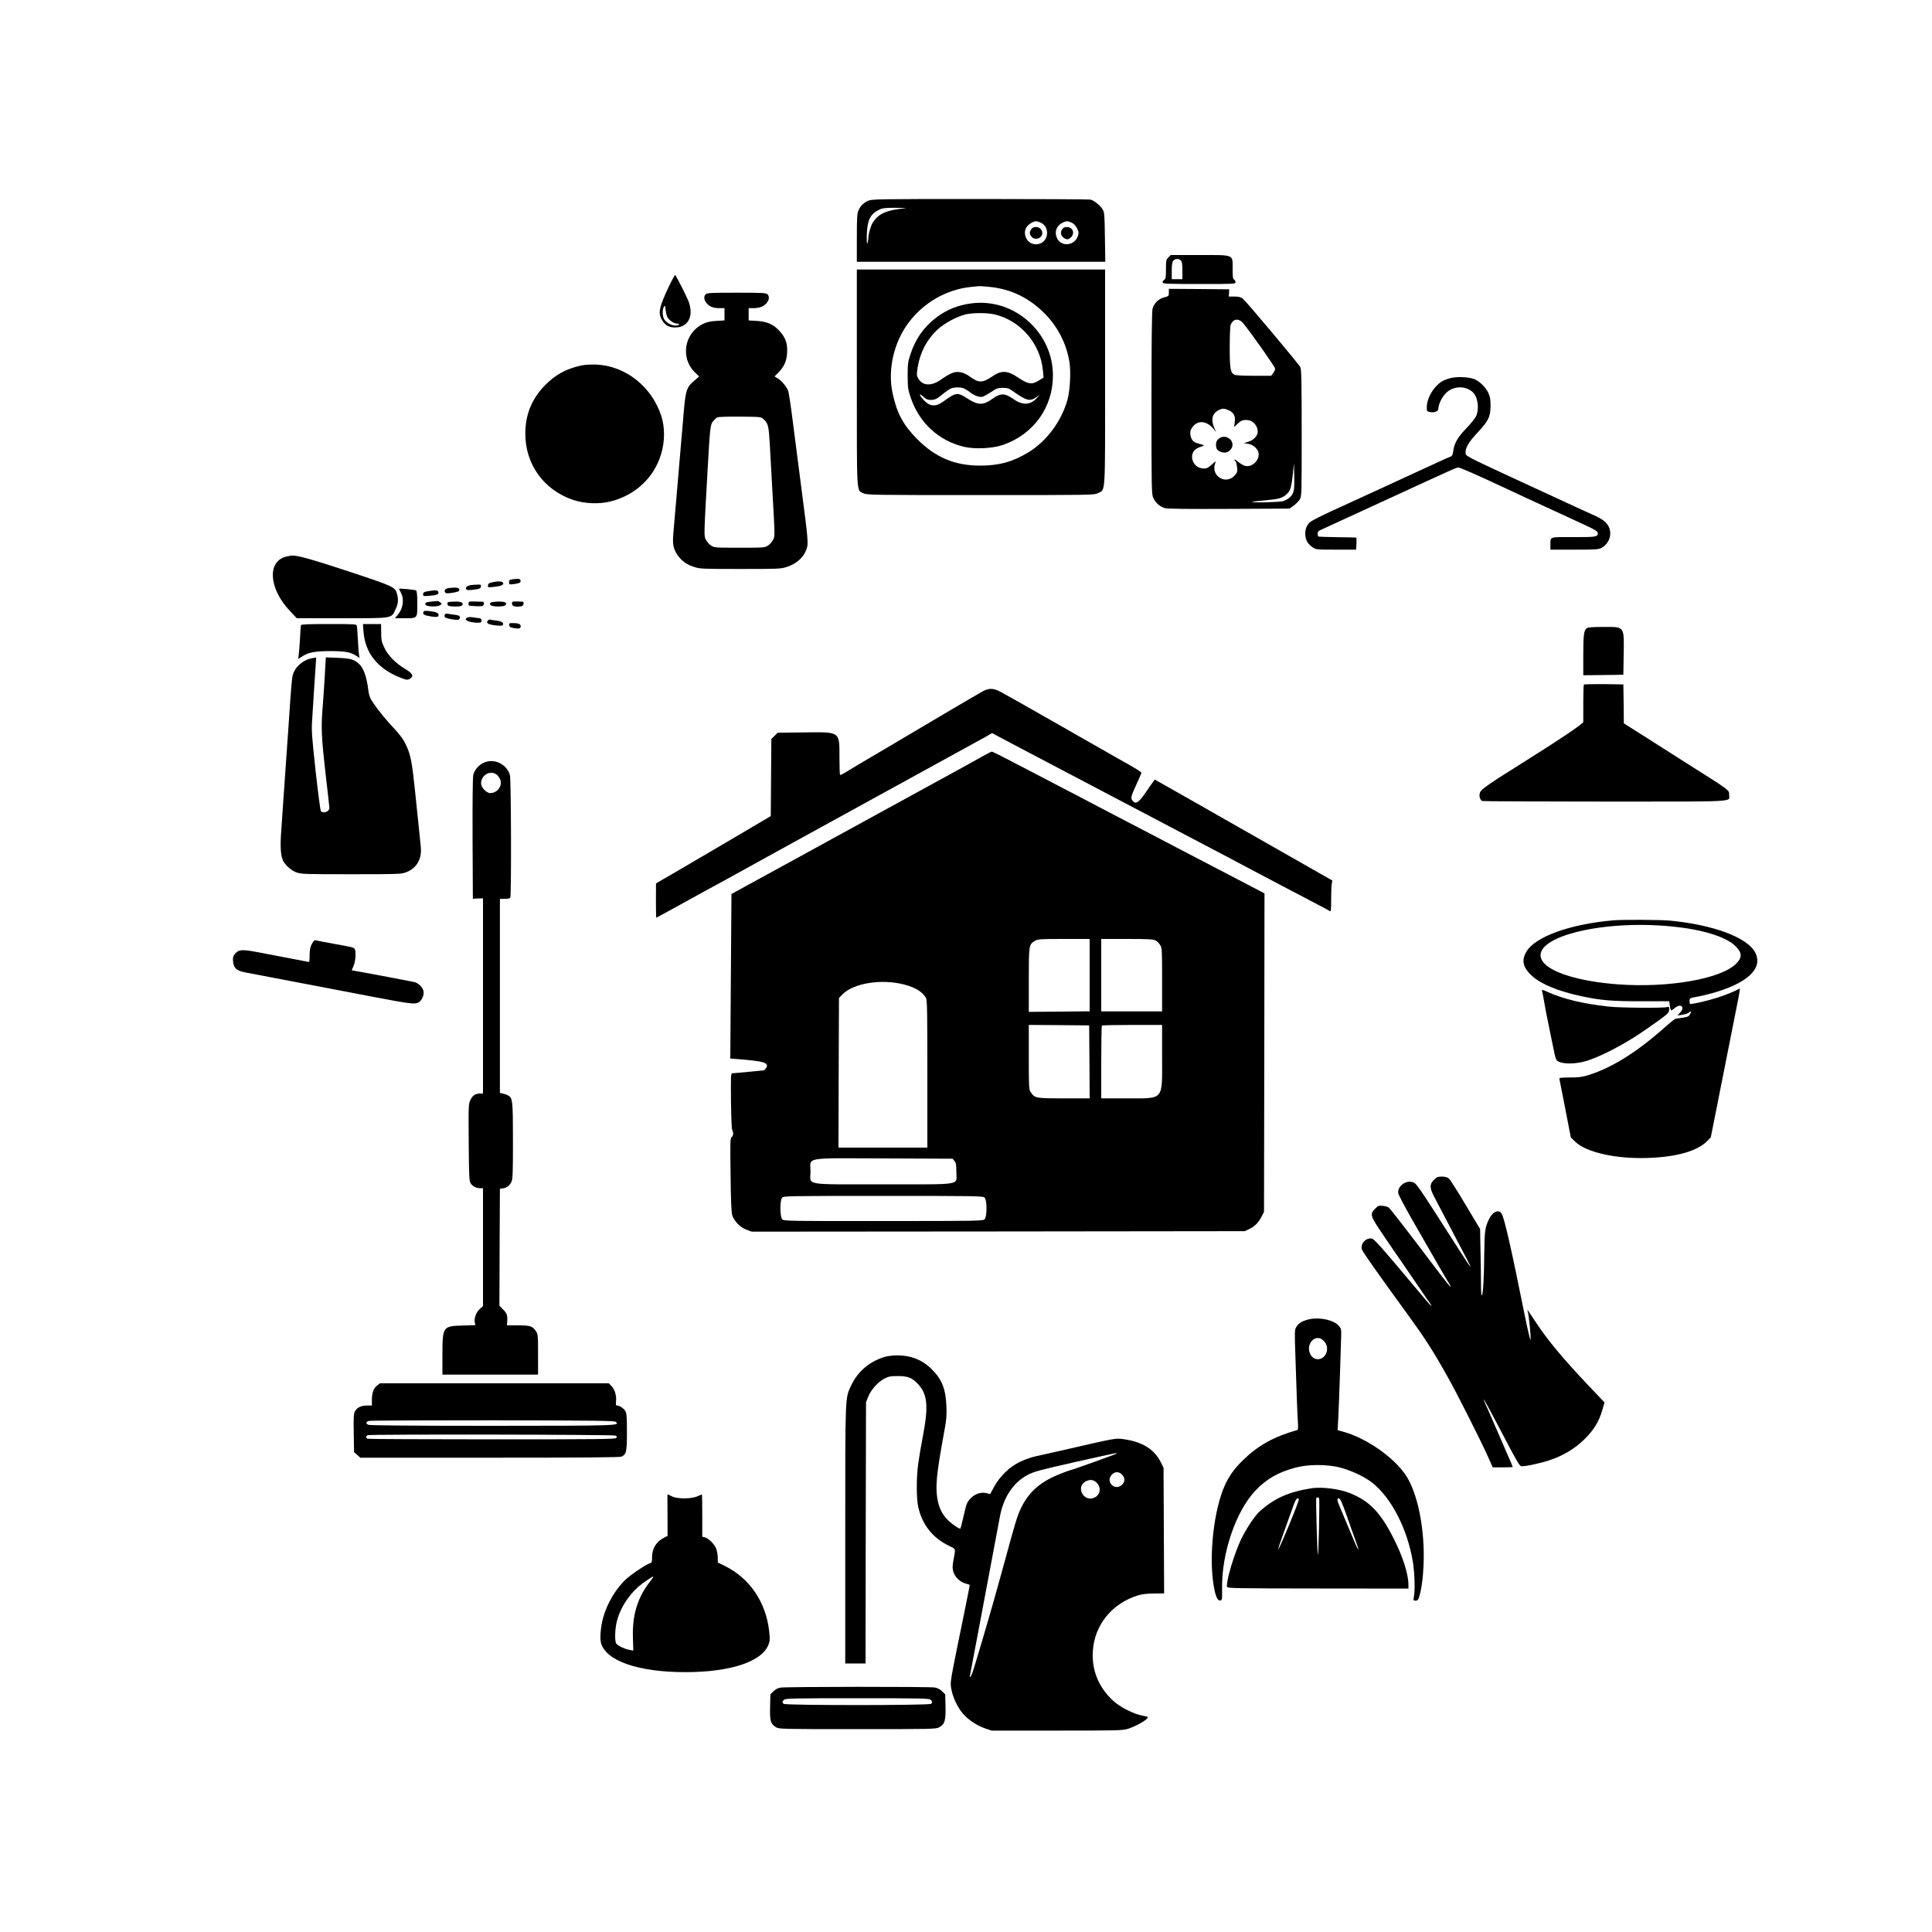 <?xml version="1.0" encoding="UTF-8" standalone="no"?> <svg xmlns="http://www.w3.org/2000/svg" version="1.0" width="2000pt" height="2000pt" viewBox="0 0 2000 2000" preserveAspectRatio="xMidYMid meet"><g transform="translate(0,2000) scale(0.1,-0.1)" fill="#000000" stroke="none"><path d="M8985 17921 c-48 -22 -79 -54 -100 -103 -12 -30 -15 -84 -15 -283 l0 -245 1286 0 1286 0 -4 253 c-3 216 -5 257 -20 283 -24 44 -92 100 -130 108 -17 3 -533 6 -1147 6 -1064 0 -1118 -1 -1156 -19z m311 -86 c-140 -21 -207 -56 -259 -136 -22 -33 -46 -115 -48 -159 0 -19 -5 -46 -10 -60 -5 -16 -7 14 -6 85 4 157 36 221 132 266 32 15 63 18 160 18 l120 -2 -89 -12z m1480 -141 c83 -39 85 -167 4 -209 -81 -42 -170 14 -170 107 0 40 21 73 64 99 38 23 58 24 102 3z m320 0 c21 -10 40 -31 54 -58 18 -39 19 -46 7 -82 -34 -97 -166 -112 -212 -24 -32 61 -14 125 43 158 45 26 64 27 108 6z"></path><path d="M10676 17628 c-21 -29 -20 -51 2 -78 22 -27 65 -29 92 -5 42 38 12 105 -45 105 -24 0 -39 -7 -49 -22z"></path><path d="M10994 17624 c-22 -33 -9 -74 30 -93 25 -12 31 -11 55 6 53 40 31 113 -35 113 -25 0 -38 -7 -50 -26z"></path><path d="M12095 17335 c-23 -22 -25 -31 -25 -122 0 -87 -2 -100 -20 -111 -11 -7 -17 -18 -14 -27 5 -13 56 -15 380 -15 369 0 374 0 374 20 0 11 -7 23 -15 26 -12 5 -15 27 -15 108 0 156 23 146 -344 146 l-297 0 -24 -25z m129 -31 c12 -12 16 -37 16 -105 l0 -89 -55 0 -55 0 0 87 c0 66 4 91 17 105 20 22 56 23 77 2z"></path><path d="M8870 16090 c0 -1243 -5 -1161 67 -1196 37 -18 82 -19 1213 -19 1155 0 1176 0 1215 20 81 40 75 -50 75 1203 l0 1112 -1285 0 -1285 0 0 -1120z m1375 940 c220 -22 408 -113 570 -276 136 -137 226 -314 256 -504 16 -103 6 -294 -21 -390 -63 -223 -217 -429 -405 -543 -161 -98 -304 -137 -498 -137 -265 0 -466 85 -657 279 -140 142 -207 267 -250 471 -52 240 11 520 162 725 157 212 396 350 653 375 39 4 75 8 80 8 6 1 55 -3 110 -8z"></path><path d="M10060 16860 c-139 -17 -257 -64 -365 -145 -131 -99 -218 -222 -271 -385 -25 -76 -28 -99 -28 -220 1 -126 3 -142 33 -230 88 -258 289 -443 549 -505 112 -27 300 -18 407 20 315 110 515 389 515 718 0 447 -400 802 -840 747z m237 -115 c267 -63 474 -303 499 -580 l7 -74 -49 -30 c-72 -46 -112 -39 -222 35 -98 67 -165 71 -248 15 -115 -78 -150 -79 -249 -6 -16 12 -45 27 -64 34 -73 24 -116 11 -237 -73 -94 -64 -181 -60 -225 11 -21 34 -21 39 -10 116 25 159 99 299 214 402 67 61 190 126 277 149 72 19 229 20 307 1z m-321 -765 c15 -6 43 -23 63 -39 46 -36 101 -56 132 -48 14 4 54 26 89 49 56 38 70 43 120 43 47 0 64 -5 99 -30 148 -104 179 -113 246 -69 l40 27 -34 -36 c-69 -73 -148 -74 -245 -5 -84 59 -128 60 -210 1 -97 -70 -152 -70 -262 2 -100 66 -118 64 -247 -30 -62 -44 -104 -52 -152 -29 -33 15 -101 91 -91 101 2 2 19 -10 37 -26 25 -23 43 -31 72 -31 45 0 67 10 128 62 26 21 60 45 75 53 34 17 101 20 140 5z"></path><path d="M6926 17038 c-104 -219 -116 -279 -73 -351 34 -56 72 -77 137 -77 133 0 194 117 139 267 -20 53 -123 257 -139 276 -3 4 -32 -48 -64 -115z m-13 -328 c22 -31 67 -60 95 -60 12 0 22 -4 22 -10 0 -5 -17 -10 -39 -10 -44 0 -99 33 -118 70 -16 32 -17 95 -1 123 11 20 13 17 19 -34 3 -31 13 -67 22 -79z"></path><path d="M12100 16972 c0 -37 -1 -38 -50 -51 -58 -15 -103 -60 -119 -118 -7 -25 -11 -352 -11 -978 0 -890 1 -942 19 -980 22 -49 69 -91 119 -105 25 -8 237 -10 664 -8 l626 3 43 30 c24 17 52 46 64 65 20 34 20 48 20 690 0 534 -3 659 -14 679 -24 43 -564 685 -595 709 -23 17 -43 22 -88 22 l-58 0 3 38 2 37 -312 3 -313 2 0 -38z m770 -319 c90 -111 330 -451 330 -469 0 -12 -9 -33 -21 -48 l-20 -26 -180 0 c-110 0 -188 4 -201 11 -41 22 -48 65 -48 283 0 118 4 217 10 233 25 65 83 72 130 16z m-157 -897 c50 -21 72 -51 71 -99 0 -23 -4 -52 -8 -64 -6 -17 2 -13 33 18 40 38 59 45 110 40 54 -5 101 -61 101 -120 0 -43 -43 -88 -98 -104 l-46 -14 43 -7 c59 -9 111 -60 111 -109 0 -78 -86 -144 -152 -116 -17 7 -47 26 -65 42 -29 26 -48 26 -23 1 6 -6 13 -33 16 -60 6 -44 3 -53 -21 -82 -92 -109 -256 -10 -205 124 10 25 7 24 -34 -14 -37 -34 -53 -42 -83 -42 -69 0 -122 52 -123 121 0 50 31 86 88 103 48 14 47 16 -24 35 -52 14 -74 39 -81 90 -4 32 -1 48 18 75 55 81 152 73 224 -17 l25 -32 -20 45 c-37 85 -22 150 45 184 37 19 57 20 98 2z m671 -862 c-18 -38 -52 -65 -103 -82 -32 -11 -330 -18 -320 -7 3 2 61 9 130 15 143 13 178 22 220 57 46 39 56 69 71 203 l13 125 3 -138 c2 -112 -1 -144 -14 -173z"></path><path d="M12615 15457 c-20 -17 -27 -32 -27 -60 0 -45 13 -62 56 -77 41 -13 79 -1 102 35 51 78 -59 165 -131 102z"></path><path d="M7306 16954 c-22 -21 -20 -56 5 -88 31 -39 71 -56 134 -56 l55 0 0 -64 0 -63 -85 -5 c-64 -4 -99 -12 -139 -32 -191 -93 -235 -348 -86 -497 l47 -47 -49 -42 c-85 -73 -92 -96 -117 -410 -6 -69 -20 -231 -31 -360 -11 -129 -29 -341 -40 -470 -11 -129 -24 -279 -29 -333 -10 -120 -3 -161 38 -226 42 -64 99 -107 180 -131 58 -19 94 -20 476 -20 385 0 417 1 476 20 121 38 203 124 218 227 4 32 -3 121 -21 263 -54 415 -98 758 -133 1032 -19 152 -40 289 -47 305 -19 45 -66 100 -104 124 l-36 22 40 41 c60 61 84 116 90 201 6 98 -15 159 -79 229 -63 69 -126 97 -236 104 l-83 5 0 63 0 64 50 0 c62 0 110 19 138 55 26 33 28 67 6 89 -13 14 -56 16 -319 16 -263 0 -306 -2 -319 -16z m599 -1294 c48 -45 53 -67 65 -276 6 -109 15 -273 20 -364 34 -601 33 -567 13 -607 -10 -21 -33 -48 -52 -60 -33 -22 -40 -23 -296 -23 -255 0 -263 1 -295 23 -18 12 -42 39 -52 59 -22 41 -22 30 17 723 25 442 28 468 56 503 13 17 33 35 44 41 13 6 100 9 237 8 216 -2 217 -2 243 -27z"></path><path d="M6015 16216 c-155 -34 -266 -95 -375 -206 -136 -140 -202 -303 -202 -500 0 -318 193 -584 497 -686 115 -38 268 -45 385 -15 256 64 451 246 524 491 40 134 40 277 0 399 -100 302 -372 515 -673 527 -56 2 -121 -2 -156 -10z"></path><path d="M15012 16085 c-77 -22 -104 -38 -155 -95 -52 -58 -87 -140 -87 -205 0 -43 1 -44 36 -51 44 -8 84 9 84 35 0 48 42 131 86 169 76 68 194 70 268 4 54 -48 72 -170 37 -249 -11 -23 -55 -78 -98 -123 -91 -94 -129 -158 -138 -234 -6 -43 -12 -57 -27 -62 -11 -3 -117 -51 -236 -106 -201 -93 -598 -276 -1007 -463 -93 -43 -185 -90 -204 -103 -44 -32 -64 -83 -58 -145 5 -54 28 -91 77 -124 32 -22 42 -23 241 -23 l207 0 4 61 c1 34 1 62 -2 64 -3 1 -90 3 -195 4 -104 1 -193 5 -197 7 -4 3 -8 16 -8 30 0 20 9 29 43 43 23 10 301 138 617 284 791 364 775 357 798 357 18 0 211 -85 492 -217 75 -36 286 -133 651 -301 277 -127 299 -139 299 -161 0 -39 -20 -42 -253 -41 -253 1 -237 6 -237 -81 l0 -49 248 0 c221 0 251 2 282 19 42 22 77 70 86 117 16 88 -29 157 -135 206 -36 16 -138 63 -226 103 -88 41 -378 175 -645 298 -458 212 -485 226 -488 252 -7 54 28 115 121 214 115 123 137 167 137 281 0 68 -5 95 -24 135 -27 59 -98 126 -153 144 -62 20 -181 23 -241 6z"></path><path d="M2966 14239 c-202 -47 -185 -329 32 -560 l74 -79 467 0 c537 0 511 -4 556 93 27 56 31 101 15 158 -20 73 -34 79 -505 235 -382 126 -526 166 -585 163 -8 -1 -33 -5 -54 -10z"></path><path d="M5303 14003 c-28 -4 -33 -8 -33 -30 0 -25 1 -25 53 -19 58 8 73 17 64 40 -6 16 -19 17 -84 9z"></path><path d="M5115 13976 c-52 -10 -60 -14 -63 -35 -4 -23 -3 -23 65 -16 65 7 93 18 93 36 0 19 -38 25 -95 15z"></path><path d="M4873 13943 c-38 -5 -62 -28 -45 -45 8 -8 31 -9 79 -2 60 8 68 12 71 32 3 20 -1 22 -35 20 -21 0 -52 -3 -70 -5z"></path><path d="M4648 13913 c-38 -4 -56 -26 -38 -48 7 -9 25 -9 77 -1 57 10 68 15 68 31 0 21 -30 27 -107 18z"></path><path d="M4130 13905 c0 -1 9 -18 20 -40 37 -72 23 -164 -34 -232 l-28 -33 97 0 c139 0 135 -5 135 149 0 91 -4 132 -13 139 -8 7 -177 23 -177 17z"></path><path d="M4450 13883 c-61 -9 -70 -14 -70 -35 0 -20 3 -21 72 -15 75 6 94 16 85 41 -6 16 -31 18 -87 9z"></path><path d="M4470 13773 c-61 -5 -79 -15 -62 -36 16 -19 124 -20 148 -2 19 15 19 15 0 30 -11 8 -22 14 -25 13 -3 -1 -31 -3 -61 -5z"></path><path d="M4692 13772 c-59 -3 -63 -5 -60 -25 3 -19 10 -22 57 -25 67 -4 101 4 101 23 0 22 -29 30 -98 27z"></path><path d="M4860 13772 c-12 -4 -14 -42 -2 -42 4 -1 32 -3 62 -5 30 -2 63 -1 73 1 19 6 24 44 5 45 -75 3 -130 3 -138 1z"></path><path d="M5145 13772 c-66 -3 -85 -13 -66 -36 14 -17 128 -20 149 -3 33 26 -2 43 -83 39z"></path><path d="M5310 13772 c-16 -6 -12 -39 6 -46 9 -3 28 -6 44 -6 41 0 60 10 60 31 0 10 -3 19 -7 20 -35 3 -95 3 -103 1z"></path><path d="M4383 13664 c-9 -24 8 -34 76 -45 65 -10 81 -7 81 16 0 20 -27 31 -93 39 -47 5 -59 3 -64 -10z"></path><path d="M4604 13635 c-10 -25 6 -35 75 -46 68 -11 81 -7 81 21 0 15 -10 20 -47 25 -27 3 -60 9 -76 11 -19 4 -29 1 -33 -11z"></path><path d="M4832 13603 c-16 -12 -16 -14 1 -27 25 -19 138 -31 148 -15 10 17 0 39 -20 40 -9 0 -37 4 -64 8 -34 6 -52 4 -65 -6z"></path><path d="M5050 13575 c-11 -13 -11 -18 1 -29 17 -17 145 -31 153 -18 14 24 -7 40 -61 47 -31 4 -61 9 -68 11 -6 3 -18 -2 -25 -11z"></path><path d="M5272 13528 c2 -18 12 -24 48 -30 54 -10 70 -5 70 21 0 21 -25 31 -83 31 -34 0 -38 -3 -35 -22z"></path><path d="M3115 13528 c-2 -7 -6 -67 -9 -133 -4 -66 -9 -142 -13 -168 l-6 -48 50 31 c61 38 131 50 293 50 143 -1 199 -11 253 -46 l39 -26 -5 29 c-3 15 -9 87 -12 158 -4 72 -9 138 -11 148 -5 16 -27 17 -290 17 -219 0 -286 -3 -289 -12z"></path><path d="M3763 13461 c17 -220 144 -380 374 -473 71 -28 80 -29 103 -16 47 26 34 56 -44 102 -101 60 -180 140 -218 223 -28 59 -32 79 -32 155 l-1 88 -94 0 -94 0 6 -79z"></path><path d="M16427 13498 c-31 -24 -37 -68 -37 -279 l0 -209 208 2 207 3 3 195 c5 313 14 300 -206 300 -111 0 -163 -4 -175 -12z"></path><path d="M3361 12985 c-7 -115 -17 -260 -22 -321 -16 -197 -11 -300 30 -663 23 -194 41 -359 41 -366 0 -36 -65 -60 -88 -32 -6 6 -30 194 -55 417 -39 359 -43 418 -36 520 4 63 12 194 18 290 6 96 14 217 18 269 l6 94 -38 -6 c-94 -15 -182 -90 -204 -175 -10 -35 -19 -145 -41 -482 -5 -80 -19 -273 -30 -430 -11 -157 -25 -350 -30 -430 -6 -80 -15 -212 -20 -293 -11 -148 -3 -243 22 -290 25 -47 82 -97 134 -117 53 -19 76 -20 569 -20 492 0 517 1 568 20 110 41 166 138 153 264 -3 33 -12 122 -20 196 -8 74 -26 248 -40 385 -30 293 -46 375 -92 471 -32 68 -60 105 -186 241 -64 70 -158 194 -182 241 -9 18 -19 53 -22 79 -16 140 -50 238 -96 279 -52 48 -88 58 -219 64 l-126 5 -12 -210z"></path><path d="M16396 12913 c-3 -4 -6 -88 -6 -188 0 -99 1 -188 0 -198 0 -18 -231 -174 -594 -402 -387 -242 -465 -296 -476 -331 -11 -33 -1 -70 23 -86 6 -3 576 -6 1266 -6 1398 0 1291 -6 1291 68 0 53 16 41 -440 329 -58 37 -228 145 -377 240 l-273 173 -2 202 -3 201 -201 3 c-110 1 -204 -1 -208 -5z"></path><path d="M10176 12845 c-25 -13 -207 -120 -404 -236 -646 -382 -786 -466 -837 -495 -27 -15 -91 -54 -142 -85 -50 -32 -94 -55 -97 -51 -3 3 -6 84 -6 180 0 273 12 265 -367 260 l-273 -3 -32 -33 -33 -32 -3 -399 -3 -399 -217 -128 c-119 -70 -260 -153 -312 -184 -52 -31 -222 -130 -377 -221 l-282 -164 -1 -177 c0 -98 2 -178 4 -178 1 0 81 43 177 96 224 124 467 257 549 301 36 20 83 46 105 58 51 29 1043 575 1445 795 168 92 460 253 650 357 190 104 377 207 415 228 39 21 85 46 102 57 l33 19 92 -49 c51 -27 145 -77 208 -110 131 -68 1383 -727 1535 -807 55 -29 231 -121 390 -205 160 -84 322 -169 360 -190 74 -40 566 -299 775 -408 69 -36 131 -69 138 -75 9 -7 12 18 12 119 0 71 3 145 6 164 l6 35 -439 250 c-241 137 -654 372 -917 522 -264 150 -480 273 -482 273 -1 0 -26 -35 -55 -77 -108 -161 -136 -185 -172 -145 -25 27 -22 42 34 165 28 62 53 117 55 124 5 10 -46 41 -276 170 -19 11 -278 158 -575 328 -297 169 -568 323 -603 341 -77 41 -122 43 -186 9z"></path><path d="M10190 12181 c-56 -32 -289 -161 -455 -251 -46 -25 -237 -130 -630 -345 -82 -45 -271 -149 -420 -230 -148 -81 -333 -182 -410 -225 -77 -42 -178 -98 -225 -123 -47 -25 -173 -94 -282 -154 l-196 -108 -6 -852 -6 -851 78 -6 c249 -20 302 -33 302 -71 0 -11 -25 -45 -33 -45 -1 0 -69 -7 -152 -15 -82 -8 -159 -15 -170 -15 -20 0 -20 -6 -18 -285 2 -172 7 -293 13 -304 15 -28 12 -57 -6 -72 -15 -12 -16 -52 -11 -394 3 -276 8 -390 18 -418 21 -61 82 -123 145 -146 l55 -21 2552 2 2552 3 45 21 c57 26 98 67 130 130 l25 49 3 1648 2 1648 -27 15 c-16 8 -192 101 -393 205 -201 105 -423 221 -495 258 -71 38 -296 155 -500 261 -203 106 -401 209 -440 230 -38 21 -137 72 -220 115 -82 43 -282 147 -443 231 -161 85 -298 154 -305 153 -6 0 -41 -18 -77 -38z m1090 -2276 l0 -374 -315 -3 -315 -3 0 328 c0 362 1 370 63 407 30 18 52 20 300 20 l267 0 0 -375z m681 360 c16 -9 39 -30 49 -48 19 -30 20 -52 20 -359 l0 -328 -315 0 -315 0 0 375 0 375 265 0 c221 0 271 -3 296 -15z m-2604 -456 c118 -30 196 -78 229 -141 12 -23 14 -152 14 -788 l0 -760 -460 0 -460 0 2 774 3 775 35 36 c112 117 401 164 637 104z m1921 -801 l2 -378 -267 0 c-295 0 -301 1 -344 66 -18 27 -19 53 -19 362 l0 332 313 -2 312 -3 3 -377z m752 51 c0 -459 26 -429 -369 -429 l-261 0 0 373 c0 206 3 377 7 380 3 4 145 7 315 7 l308 0 0 -331z m-2149 -1078 c16 -19 19 -39 19 -112 0 -143 85 -129 -755 -129 -842 0 -755 -15 -755 134 0 151 -82 137 762 134 l710 -3 19 -24z m311 -378 c27 -24 27 -202 0 -226 -17 -16 -104 -17 -1047 -17 -952 -1 -1029 0 -1046 16 -26 24 -28 197 -2 226 15 17 61 18 1046 18 945 0 1032 -1 1049 -17z"></path><path d="M4999 12100 c-48 -25 -86 -71 -99 -119 -7 -25 -9 -256 -8 -662 l3 -623 53 3 52 2 0 -1010 0 -1011 -30 0 c-47 0 -78 -20 -100 -66 -20 -41 -21 -56 -18 -441 3 -361 5 -400 21 -424 21 -31 57 -49 97 -49 l30 0 0 -610 0 -611 -33 -29 c-38 -33 -61 -97 -52 -140 l6 -28 -134 -4 c-203 -5 -207 -11 -207 -308 l0 -200 495 0 495 0 0 209 c0 200 -1 209 -23 242 -34 51 -58 59 -185 59 l-114 0 2 28 c5 77 0 94 -40 134 l-40 41 2 606 3 606 29 3 c41 5 72 28 90 67 14 28 16 88 16 424 0 421 -3 446 -52 472 -12 7 -36 15 -53 19 l-30 6 0 1004 0 1005 50 0 c28 0 53 5 57 10 13 17 9 1224 -3 1270 -33 119 -173 182 -280 125z m144 -120 c14 -11 31 -36 37 -54 21 -66 -33 -136 -106 -136 -38 0 -94 59 -94 100 0 88 97 142 163 90z"></path><path d="M16705 10473 c-450 -38 -816 -170 -905 -327 -53 -91 -34 -164 62 -251 95 -85 275 -158 514 -209 202 -42 310 -51 616 -51 l288 0 6 -47 c4 -27 10 -48 15 -48 4 0 21 12 38 26 60 51 108 9 54 -48 l-28 -30 50 7 c28 4 57 14 66 21 8 8 19 14 23 14 9 0 -14 -43 -28 -52 -9 -6 -78 -18 -127 -23 -9 0 -56 -37 -105 -81 -295 -264 -559 -429 -806 -505 -56 -18 -99 -23 -186 -23 -108 -1 -113 -2 -108 -21 2 -11 30 -150 61 -310 l56 -290 49 -47 c116 -109 424 -177 752 -165 295 10 511 72 612 176 l36 37 131 660 c71 362 140 710 153 772 12 62 20 111 17 109 -48 -27 -157 -71 -236 -96 -118 -36 -272 -71 -280 -63 -3 3 -5 18 -5 33 0 25 4 27 68 39 37 6 108 23 157 36 373 103 540 258 455 423 -79 156 -436 289 -885 331 -100 9 -484 11 -580 3z m605 -64 c307 -30 550 -104 649 -197 77 -73 80 -124 10 -191 -160 -156 -701 -249 -1219 -211 -395 29 -701 122 -780 237 -162 237 582 438 1340 362z"></path><path d="M3228 10228 c-17 -33 -22 -60 -23 -116 0 -68 -1 -73 -20 -68 -11 2 -93 18 -182 35 -90 17 -235 45 -324 62 -178 34 -210 31 -250 -19 -17 -22 -20 -37 -16 -75 6 -70 36 -96 129 -114 92 -18 662 -126 828 -158 69 -13 283 -54 475 -91 408 -78 454 -83 491 -59 33 22 56 75 48 115 -9 41 -54 85 -96 94 -88 18 -464 89 -548 104 -52 9 -96 17 -98 17 -1 1 7 22 18 46 20 44 28 152 12 175 -10 16 -26 20 -217 54 -93 17 -178 33 -187 36 -12 4 -23 -7 -40 -38z"></path><path d="M15963 9742 c3 -9 13 -60 22 -112 9 -52 25 -138 36 -190 11 -52 34 -167 52 -255 31 -154 34 -161 62 -175 55 -27 173 -25 277 4 153 44 416 181 625 328 228 159 242 171 242 206 1 29 -1 33 -20 27 -36 -12 -498 -8 -609 5 -269 31 -463 77 -628 151 -54 25 -63 26 -59 11z"></path><path d="M14844 7786 c-48 -48 -46 -85 10 -189 24 -45 99 -188 166 -317 67 -129 143 -273 168 -320 65 -122 39 -90 -89 110 -445 695 -436 683 -482 694 -72 18 -155 -51 -142 -118 3 -16 61 -126 128 -245 215 -376 382 -665 402 -695 11 -16 15 -27 9 -25 -6 2 -55 63 -109 134 -349 461 -508 667 -530 685 -8 7 -35 15 -60 17 -41 5 -47 3 -80 -30 -56 -56 -52 -72 82 -269 64 -95 144 -212 178 -260 33 -48 114 -166 180 -263 66 -97 126 -185 134 -195 7 -11 11 -20 8 -20 -3 0 -40 42 -83 93 -472 563 -511 607 -542 607 -62 0 -109 -57 -94 -114 7 -24 177 -266 461 -655 193 -265 271 -386 428 -666 96 -170 334 -642 413 -817 l53 -118 103 0 c57 0 104 2 104 4 0 3 -20 50 -60 141 -10 22 -52 119 -93 215 -41 96 -87 201 -101 232 -93 202 -53 136 144 -239 143 -275 180 -339 198 -341 33 -5 184 27 287 60 142 46 265 119 366 218 99 97 151 183 186 303 l23 79 -168 177 c-265 280 -419 465 -543 653 -35 53 -70 104 -77 115 -12 17 -13 17 -7 -2 12 -37 36 -279 29 -295 -3 -8 -30 106 -60 253 -137 684 -211 1009 -240 1055 -29 45 -89 20 -126 -51 -45 -89 -51 -131 -53 -367 -2 -250 -13 -430 -26 -430 -5 0 -8 53 -8 118 0 64 -2 219 -5 343 l-4 226 -152 254 c-83 140 -161 262 -173 271 -14 11 -40 18 -70 18 -42 0 -54 -5 -83 -34z"></path><path d="M13525 6336 c-56 -18 -83 -36 -105 -72 -19 -30 -19 -42 -10 -305 5 -151 12 -350 15 -444 3 -93 8 -203 11 -243 4 -54 2 -73 -8 -76 -243 -69 -406 -160 -561 -312 -88 -86 -142 -161 -186 -257 -116 -254 -170 -738 -116 -1047 18 -106 39 -152 66 -148 21 3 21 7 20 129 -5 360 143 795 343 1006 115 122 236 192 416 240 129 35 320 36 455 3 111 -27 256 -94 334 -154 204 -158 372 -484 428 -831 17 -109 23 -285 10 -352 -7 -41 -6 -43 17 -43 19 0 27 8 35 33 25 74 42 200 48 342 14 361 -59 732 -182 920 -121 185 -404 384 -643 452 l-65 18 7 125 c7 139 27 732 30 852 1 72 -1 78 -28 107 -61 64 -222 91 -331 57z m167 -206 c34 -26 52 -72 44 -114 -18 -95 -128 -119 -171 -36 -52 101 45 215 127 150z"></path><path d="M9150 5951 c-151 -48 -269 -149 -334 -284 -69 -143 -66 -73 -66 -1553 l0 -1334 105 0 105 0 2 1353 3 1352 23 57 c29 72 100 151 166 186 44 23 63 27 141 27 106 0 147 -17 212 -87 94 -103 105 -227 48 -528 -20 -102 -42 -234 -50 -294 -20 -149 -19 -358 1 -449 42 -183 150 -319 323 -402 68 -33 65 -20 40 -152 -10 -58 -10 -79 0 -114 16 -54 68 -105 124 -121 23 -6 43 -13 45 -14 2 -1 -20 -114 -48 -250 -163 -798 -155 -750 -142 -828 14 -84 65 -193 122 -258 53 -61 143 -121 227 -150 l68 -23 675 0 c625 0 679 1 735 18 68 21 172 76 198 105 17 19 16 20 -45 31 -94 18 -235 90 -307 157 -148 137 -221 315 -208 513 17 271 201 496 472 577 40 12 94 18 163 18 l103 1 -3 650 -3 650 -29 59 c-67 133 -190 210 -380 237 -89 13 -67 17 -666 -121 -96 -22 -209 -47 -250 -56 -41 -8 -113 -34 -160 -56 -108 -52 -208 -148 -269 -259 l-41 -76 -38 10 c-55 14 -119 -6 -164 -54 -39 -40 -43 -51 -79 -209 -12 -52 -24 -98 -26 -102 -7 -14 -102 53 -147 103 -84 94 -115 231 -96 427 11 110 30 228 80 502 17 91 21 140 17 235 -7 177 -47 277 -151 380 -98 98 -216 145 -361 144 -48 0 -102 -7 -135 -18z m2405 -1000 c-10 -8 -464 -171 -478 -171 -4 0 -53 -18 -108 -40 -237 -94 -365 -227 -443 -460 -21 -64 -68 -231 -192 -685 -60 -218 -183 -640 -254 -870 -20 -65 -40 -104 -40 -79 0 6 11 66 25 135 13 68 35 185 49 259 14 74 70 376 126 670 56 294 106 560 111 590 36 200 140 356 290 433 65 34 126 50 489 132 466 104 437 98 425 86z m60 -216 c33 -32 33 -74 0 -105 -74 -70 -175 31 -105 105 31 33 73 33 105 0z m-273 -75 c63 -49 54 -136 -17 -165 -109 -46 -191 113 -87 169 38 21 75 20 104 -4z"></path><path d="M3905 5658 c-38 -29 -55 -76 -55 -148 l0 -60 -50 0 c-63 0 -105 -21 -126 -61 -13 -26 -15 -63 -12 -226 l3 -195 33 -29 32 -29 1340 0 c941 0 1346 3 1363 11 51 23 57 51 57 254 0 147 -3 192 -15 215 -15 29 -61 60 -88 60 -11 0 -13 10 -10 43 7 58 -13 124 -47 159 l-28 28 -1185 0 -1184 0 -28 -22z m2469 -377 c48 -40 28 -40 -1281 -41 -816 0 -1261 4 -1278 10 -31 12 -29 32 6 41 13 4 589 6 1280 6 1072 -2 1258 -4 1273 -16z m-3 -142 c16 -8 18 -13 8 -25 -10 -12 -193 -14 -1284 -14 -701 0 -1280 3 -1289 6 -21 8 -20 31 2 37 40 11 2544 7 2563 -4z"></path><path d="M13580 4594 c-240 -37 -392 -105 -544 -244 -49 -45 -132 -171 -186 -280 -72 -149 -159 -439 -148 -496 3 -16 63 -17 941 -18 l937 -1 0 42 c0 107 -60 295 -152 475 -139 275 -254 393 -459 473 -108 43 -284 64 -389 49z m75 -105 c8 -12 -5 -593 -12 -585 -7 6 -23 578 -17 588 7 11 22 10 29 -3z m-210 -9 c4 -6 -42 -127 -102 -270 -59 -143 -109 -255 -111 -250 -2 5 21 76 51 157 30 82 72 199 93 260 36 104 53 129 69 103z m488 -147 c30 -87 74 -210 97 -273 61 -169 32 -122 -55 90 -42 102 -90 215 -106 253 -17 37 -27 72 -24 77 18 29 36 -1 88 -147z"></path><path d="M6909 4523 c0 -5 0 -101 1 -215 l1 -207 -33 -17 c-84 -42 -128 -112 -128 -204 0 -44 -4 -60 -14 -60 -24 0 -184 -104 -250 -163 -105 -93 -202 -255 -242 -402 -25 -92 -36 -210 -23 -260 47 -187 385 -305 873 -305 468 0 794 108 862 286 15 39 15 57 6 142 -35 300 -203 546 -460 672 l-71 35 -1 55 c0 30 -9 73 -19 95 -20 46 -79 102 -116 111 l-25 6 0 219 c0 120 -2 219 -4 219 -2 0 -23 -9 -47 -20 -63 -28 -209 -28 -264 0 -44 23 -45 23 -46 13z m-179 -894 c-130 -165 -186 -348 -178 -585 l4 -131 -43 8 c-49 10 -113 40 -133 64 -18 22 -15 152 6 233 33 130 114 259 223 357 38 34 142 105 154 105 4 0 -11 -23 -33 -51z"></path><path d="M8082 2530 c-29 -4 -53 -17 -75 -38 l-32 -32 -3 -129 c-4 -146 5 -177 61 -211 31 -19 56 -20 842 -20 767 0 812 1 845 18 60 32 71 68 68 214 l-3 128 -31 31 c-20 20 -47 34 -75 40 -52 10 -1535 9 -1597 -1z m1552 -126 c19 -19 20 -26 4 -42 -17 -17 -1509 -17 -1526 0 -16 16 -15 23 4 42 14 14 96 16 759 16 663 0 745 -2 759 -16z"></path></g></svg> 